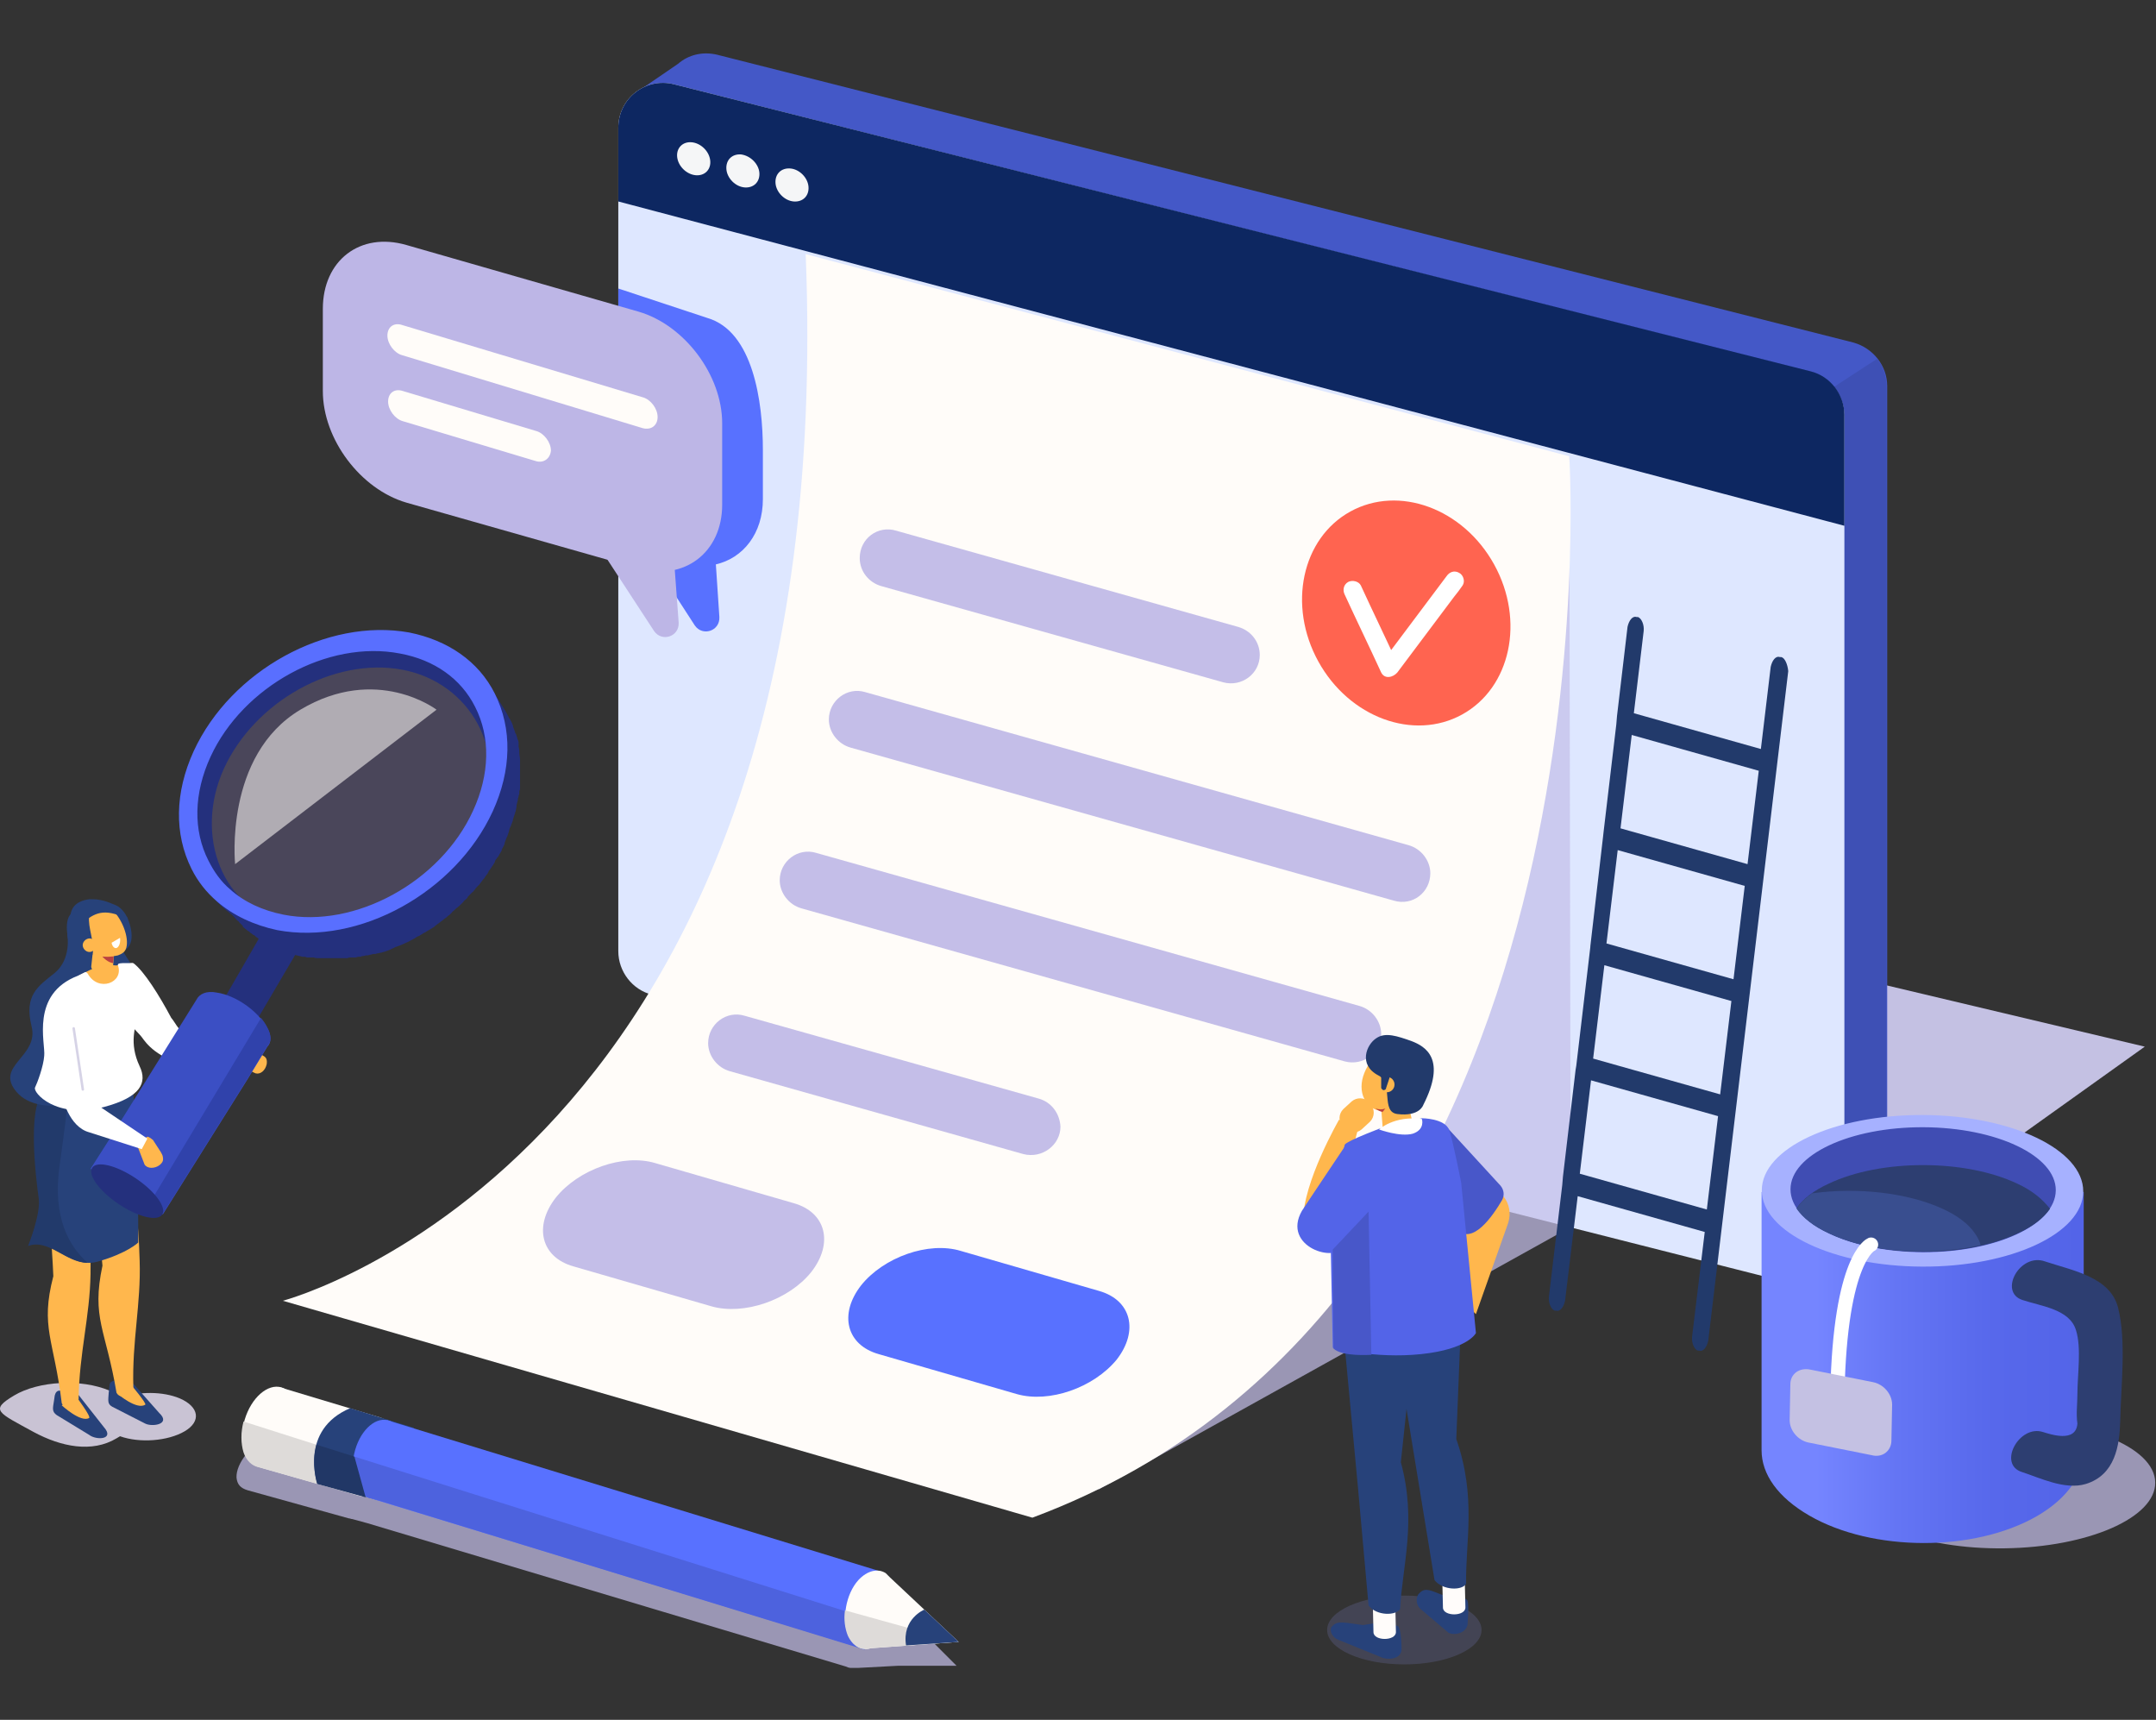 <svg enable-background="new 0 0 307.2 245" viewBox="0 0 307.2 245" xmlns="http://www.w3.org/2000/svg" xmlns:xlink="http://www.w3.org/1999/xlink"><rect x="0" y="0" width="307.2" height="245" fill="#333333" stroke="none"/><linearGradient id="a" gradientUnits="userSpaceOnUse" x1="250.959" x2="296.808" y1="194.823" y2="194.823"><stop offset=".17" stop-color="#7585ff"/><stop offset=".421" stop-color="#6475f4"/><stop offset=".721" stop-color="#5768eb"/><stop offset="1" stop-color="#5364e8"/></linearGradient><path d="m127.9 237.3h8.4l-7.7-7.7c-.1-.2-.3-.4-.5-.5-.1-.1-.3-.2-.4-.2h-.1c-.1 0-.1 0-.2 0l-66-19.7-4.3-1.3c-.2-.1-.4-.2-.6-.2l-13.6-4c-.2-.1-.4-.1-.6-.2-1-.2-2.3.1-3.6.8-2.9 1.4-5.1 4.2-5 6.2.1 1 .6 1.5 1.6 1.8l14.4 4c.2 0 .3.1.5.1l2.2.6 68.1 20.4c.2.1.5.2.7.2h1.1z" fill="#c4bee8" opacity=".71"/><ellipse cx="38.4" cy="203.3" fill="#fffcf9" rx="5.9" ry="3.7" transform="matrix(.287 -.958 .958 .287 -167.37 181.733)"/><path d="m36.9 209 14.4 4.1c4.5 1.2 7.3-10 2.8-11.2l-14.3-4.3z" fill="#fffcf9"/><path d="m52 213.1-1.6-5.6-15.7-5c-.4 1.5-.4 3.1 0 4.4.4 1.2 1.2 1.9 2.1 2.1l14.4 4.1z" fill="#dedbd9"/><path d="m45.2 211.3s-2.6-7.6 4.7-10.7l9.1 2.8-5.2 10.3z" fill="#27427a"/><path d="m259.4 182.1 46.2-33-53.1-12.6z" fill="#c4c1e3"/><path d="m264.1 48.8-161.9-41c-2.1-.5-4.1 0-5.6 1.3l-5.7 3.9 3.4 4.6v113.7c0 2.9 2 5.5 4.8 6.2l161.9 41c4 1 7.9-2 7.9-6.2v-117.3c0-2.9-2-5.4-4.8-6.2z" fill="#4458c7"/><path d="m260.9 178.6-24.4-103.7c0-4.1 31-23.8 31-23.8.8 1.1 1.3 2.5 1.3 3.9v117.4c.1 4.1-3.8 7.2-7.9 6.2z" fill="#3e50b5"/><path d="m254.8 182.7-161.9-41c-2.8-.7-4.8-3.3-4.8-6.2v-117.3c0-4.2 3.9-7.2 7.9-6.2l162 41c2.8.7 4.8 3.3 4.8 6.2v117.4c0 4.1-3.9 7.1-8 6.1z" fill="#dee7ff"/><path d="m262.8 74.9v-15.8c0-2.9-2-5.5-4.8-6.2l-162-40.9c-4-1-7.9 2-7.9 6.2v10.5z" fill="#0d2761"/><ellipse cx="98.8" cy="22.6" fill="#f5f6f7" rx="2.1" ry="2.6" transform="matrix(.699 -.715 .715 .699 13.622 77.46)"/><path d="m108.2 24.6c.1 1.3-.8 2.2-2.1 2.1s-2.5-1.3-2.6-2.6.8-2.2 2.1-2.1c1.4.2 2.5 1.4 2.6 2.6z" fill="#f5f6f7"/><path d="m115.2 26.6c.1 1.3-.8 2.2-2.1 2.1s-2.5-1.3-2.6-2.6.8-2.2 2.1-2.1 2.5 1.3 2.6 2.6z" fill="#f5f6f7"/><path d="m156.5 212.2 67.3-37.4-.2-109.8-52.8 101.4z" fill="#c4bee8" opacity=".71"/><path d="m40.3 185.3s79.6-20.8 74.5-149.1l108.8 28.8s7.8 119.8-76.5 151.2z" fill="#fffcf9"/><ellipse cx="285.5" cy="211.4" fill="#c4bee8" opacity=".71" rx="21.6" ry="9.1" transform="matrix(1 -.013 .013 1 -2.759 3.778)"/><path d="m296.8 169.8h-45.8v36.8c0 3.4 2.3 6.7 6.8 9.3 9 5.2 23.5 5.2 32.4.1 4.5-2.6 6.7-6 6.7-9.4v-36.8z" fill="url(#a)"/><ellipse cx="273.9" cy="169.6" fill="#a6b1ff" rx="10.8" ry="22.9" transform="matrix(.004 -1 1 .004 103.237 442.859)"/><ellipse cx="274" cy="169.4" fill="#404db3" rx="8.9" ry="18.9" transform="matrix(.004 -1 1 .004 103.525 442.802)"/><path d="m287.4 168.6c-7.4-3.5-19.4-3.5-26.8 0-2.2 1-3.7 2.2-4.6 3.5.9 1.3 2.4 2.6 4.7 3.6 7.4 3.5 19.4 3.5 26.8 0 2.2-1 3.7-2.2 4.6-3.5-1-1.3-2.5-2.6-4.7-3.6z" fill="#2d3e71"/><path d="m260.6 175.7c-2.2-1-3.7-2.2-4.6-3.5.5-.8 1.2-1.5 2.2-2.2 6.4-.9 13.6-.1 18.6 2.2 2.2 1 3.7 2.2 4.6 3.5.4.6.7 1.1.8 1.7-1.1.2-2.1.4-3 .5-6.4.9-13.6.2-18.6-2.2z" fill="#394e8f"/><path d="m288.2 185.2c2.7.9 6.7 1.3 7.6 4.3.8 2.5.2 6.4.2 9.1 0 1.4-.2 2.8 0 4.2-.2 2.8-3.9 1.5-4.9 1.2-3.4-1.1-6.5 4.6-3 5.7 2.5.8 6.1 2.6 9.1 1.7 4.2-1.3 4.8-5.5 4.9-8.9.1-5.1.9-11.4-.3-16.2-1.1-4.4-6.5-5.3-10.4-6.6-3.6-1.3-6.7 4.4-3.2 5.5z" fill="#2d3e71"/><g fill="#c4bee8"><path d="m198.6 128.3-77.4-21.8c-1.8-.5-3.1-2.2-3.1-4 0-2.7 2.6-4.7 5.2-3.9l77.4 21.8c1.8.5 3.1 2.2 3.1 4 0 2.7-2.5 4.7-5.2 3.9z"/><path d="m191.6 151.2-77.4-21.8c-1.8-.5-3.1-2.2-3.1-4 0-2.7 2.6-4.7 5.2-3.9l77.4 21.8c1.8.5 3.1 2.2 3.1 4 0 2.7-2.6 4.6-5.2 3.9z"/><path d="m145.8 164.4-41.8-11.8c-1.8-.5-3.1-2.2-3.1-4 0-2.7 2.6-4.7 5.2-3.9l41.9 11.8c1.8.5 3 2.1 3.1 4 0 2.6-2.6 4.6-5.3 3.9z"/><path d="m101.4 186.1-19.7-5.7c-4.6-1.3-5.7-5.7-2.5-9.8 3.2-4 9.6-6.3 14.2-4.9l19.7 5.7c4.6 1.3 5.7 5.7 2.5 9.8-3.2 4-9.6 6.2-14.2 4.9z"/></g><path d="m144.9 198.6-19.7-5.7c-4.6-1.3-5.7-5.7-2.5-9.8 3.2-4 9.6-6.3 14.2-4.9l19.7 5.7c4.6 1.3 5.7 5.7 2.5 9.8-3.3 4-9.6 6.2-14.2 4.9z" fill="#5871ff"/><path d="m122.5 79.5c0 1.9 1.3 3.5 3.1 4l48.7 13.7c2.6.7 5.2-1.2 5.2-3.9 0-1.9-1.3-3.5-3.1-4l-48.7-13.7c-2.6-.8-5.2 1.1-5.2 3.9z" fill="#c4bee8"/><path d="m206.5 161.1 7.7 9.3c.9 1.1 1.1 2.5.7 3.8l-4.6 13-2.9-2.7v-11.7z" fill="#ffb74d"/><path d="m206 160.4 7.8 8.5c.5.6.6 1.4.2 2.1-1.3 2.2-4.2 6.5-6.5 4.1-3-3.2-1.5-14.7-1.5-14.7z" fill="#4857c9"/><ellipse cx="200.1" cy="232.2" fill="#8288d4" opacity=".21" rx="11" ry="4.9"/><path d="m208 226.9-2.5.3c-1.6-.6-2.4-1.1-3.2-.3l-.2.2c-.4.6-.3 1.6.3 2.1l4 3.4c.8.4 2.4.1 2.7-1.1 0 0 .3-3.4-.1-3.6-.7-.5-.4-.7-1-1z" fill="#27427a"/><path d="m205.6 229c0 1.3 3.2 1.3 3.2 0l-.1-4.3h-3.2z" fill="#fffcfa"/><path d="m204.4 225.1c1.2 1.5 4 1.5 4.5.5-.1-6 1.5-12.3-1.4-20.6l1-24.9-11.1 2.2 4.3 26.3z" fill="#27427a"/><path d="m197.4 231-3.2.5c-2.4-.3-3.6-.7-4.3.1l-.2.2c-.3.6.2 1.5 1 1.8l6.4 2.6c1.3.3 2.6-.1 2.6-1.3 0 0 0-3.1-.6-3.3-1.2-.2-.7-.4-1.7-.6z" fill="#27427a"/><path d="m195.7 232.5c0 1.3 3.2 1.3 3.2 0l-.1-4.3h-3.2z" fill="#fffcfa"/><path d="m195 228.7c1.1 1.5 3.9 1.5 4.5.5.3-6.1 2.4-12.5.1-20.9l2.7-25.3-11.3 2.3 2.5 26.7z" fill="#27427a"/><path d="m194 154.8c0 2.6 2.3 4.2 4.3 3.1s3.6-4.2 3.6-6.8-1.6-3.8-3.6-2.7c-2 1.2-4.3 3.8-4.3 6.4z" fill="#ffb74d"/><path d="m199.9 163 .3-.1c.9-.2 1.5-1.1 1.3-2l-1.2-5.1c-.2-.9-1.1-1.5-2-1.3l-.3.1c-.9.2-1.5 1.1-1.3 2l.4 5.1c.3.9 1.9 1.5 2.8 1.3z" fill="#ffb74d"/><path d="m202.8 157.4s-.5 1.7-3.7 1.3c-2.4-.3-.5-4.4-2.7-5.5-2.9-1.5-1.7-4.4-.3-5.3 1.3-.9 3-.3 5 .4 2.1.8 5 2.6 1.7 9.1z" fill="#223a6b"/><circle cx="197.6" cy="154.5" fill="#ffb74d" r="1.1"/><path d="m197 158.4.4-.5s-.6.3-1.4 0c0 0 .4.4 1 .5z" fill="#ba4141"/><path d="m197.1 155.3c.2 0 .4-.1.4-.3l.8-2.4c0-.2-.5-.1-.7-.1-.2 0-.8-.2-.8 0v2.5s.1.2.3.3z" fill="#223a6b"/><path d="m191.5 160.8-.2-.3c-.6-.7-.6-1.8.1-2.5l1.2-1.1c.7-.6 1.8-.6 2.5.1l.2.3c.6.7.6 1.8-.1 2.5l-1.2 1.1c-.7.6-1.9.6-2.5-.1z" fill="#ffb74d"/><path d="m190.8 159.5s-5.2 9-5.1 14.4c.1 3.2 4.1 1.1 4.1 1.1l3.6-13.8z" fill="#ffb74d"/><path d="m197.2 169.3-5.6 8.1c-1.2 2.7-9 .2-6.1-4.9.1-.2 6.2-9.3 6.2-9.3s5.3 2 5.5 6.1z" fill="#5364e8"/><path d="m208.2 168.5 2.1 21.4s-1.1 2.3-7.8 3-12.6-.9-12.6-.9l-.4-20 2.1-8.9s-.3-.3 4.9-2.3l6.1-1.5s3.3 0 3.9 1.7c.6 1.8 1.7 7.5 1.7 7.5z" fill="#5364e8"/><path d="m202.6 159.4s.5 1.5-1.3 2.1c-1.8.5-4.8-.6-4.8-.6s2.1-2 6.1-1.5z" fill="#fff"/><path d="m190 192.1-.1-14.1 5.1-5.4.4 20.4c-.1 0-4.2.3-5.4-.9z" fill="#4857c9"/><path d="m38 151.6c-.2.9-.9 1.5-1.6 1.3l-2.5-1.2c-.7-.1-.2-.1 0-1 .2-.7-.3-1 .4-1.1.3 0 .6 0 .9.1l1.6.4c.2.1.5.1.7.3.4.2.6.5.5 1.2z" fill="#ffb74d"/><path d="m14.1 140.9c-1.8-2.2.6-3.4.6-3.4l4.3-.3c1.5 1.1 3.7 4.6 5.4 7.8.6.7.9 1.6 1.8 2.1l11.9.9-2.1 4-10.3-.4c-4.4-1.6-5.2-3.6-5.7-4.1.2.2-3.7-3.9-5.9-6.6z" fill="#fff"/><path d="m2 198.8c3.5-2.1 9.6-2.4 13.6-.7.7.3 1.3.6 1.7 1 2.5-.9 5.9-.9 8.3.1 2.8 1.2 3.1 3.3.7 4.7s-6.4 1.7-9.2.7c-.2.1-.3.2-.5.3-3.5 2.1-7.9 1.2-11.8-.9-5.1-2.8-6.3-3.1-2.8-5.2z" fill="#c9c3d4"/><path d="m22.7 201.3-3.9-4.4c-.6-.3-1.7-.4-2.6-.2-.4.1-.6.3-.6.8l-.1.8c-.1 1.3-.2 1.7.5 2.1l4.7 2.4c1 .5 3.7.1 2-1.5z" fill="#27427a"/><path d="m18.7 197.3s2.2 2.6 2 2.8c-1.2.8-3.9-1.5-3.9-1.5s1.3-1.4 1.9-1.3z" fill="#ffb74d"/><path d="m16.6 198.4c.6 1.1 2.3.3 2.4-.8-.2-6.6 1.1-11.8.9-18-.2-6.9-.7-7-1.1-17.7l-6.4 1.2c1.4 7.6 2.2 17.2 2.2 17.2-1.6 7.5.5 9.1 2 18.1z" fill="#ffb74d"/><path d="m14.8 203.3-3.7-4.7c-.6-.4-1.7-.6-2.6-.5-.4 0-.6.3-.7.7l-.1.7c-.2 1.2-.3 1.6.4 2.1l4.6 2.8c1 .8 3.7.7 2.1-1.1z" fill="#27427a"/><path d="m10.9 199s2.1 2.8 1.8 3c-1.2.7-3.9-1.8-3.9-1.8s1.6-1.3 2.1-1.2z" fill="#ffb74d"/><path d="m8.8 199.9c.6 1.2 2.3.5 2.4-.6.1-6.6 1.6-11.7 1.7-17.8.1-6.9-.4-7.1-.2-17.6l-6.5.6c1 7.7 1.4 17.3 1.4 17.3-1.9 7.3.1 9 1.2 18.1z" fill="#ffb74d"/><path d="m18.3 153.2s1.4-.6 1.4 23.8c0 0-1.5 1.5-5.7 2.7-4 1.2-6.7-3.5-9.9-2.3 0 0 1.9-4.7 1.5-6.9-.3-2.2-2-14.9 1.5-15.4 3.6-.5 11.2-1.9 11.2-1.9z" fill="#27427a"/><path d="m4 177.5s1.9-4.7 1.5-6.9c-.3-2.2-2-14.9 1.5-15.4.8-.1 1.8-.3 2.9-.5-.2 2.1-.6 5.6-1.4 11.3-1.1 7.6 1.5 11.7 4 13.9-3.1 0-5.6-3.5-8.5-2.4z" fill="#223a6b"/><path d="m13.7 128.1-4.1 5.1s.6 3.4-1.8 5.4c-2.4 1.9-4.4 3.2-3.3 7.6s-5.4 5.6-2.1 9.4 12.2 1.4 14-2.2 3.7-13.9 2-16.5c-1.8-2.6-4.7-8.8-4.7-8.8z" fill="#27427a"/><path d="m19.3 141.7s.5-4.7-2.5-4.2c-.4.1-1-.1-1.5 0-2.4.5-2.1.5-3.9 1.4-.7.3-1.3 2.1-1.2 2.8l-1.3 2.1z" fill="#ffb74d"/><path d="m17.8 137.2c-.5 0-1.1 0-1 .3.9 2.5-2.8 3.9-4.3 1.2-.1-.1-.2-.3-.4-.2l-1 .5c-6.8 2.6-4.6 9.6-4.8 11.4-.1 1.5-1 3.9-1.3 4.5-.4.7 3 4.6 9.8 2.8 5.3-1.4 6.2-3.5 5.1-5.8-1.6-3.4-.5-5.7-.4-7 .2-1.3 1.4-2.4.8-4.3-.5-1.9-1.4-3.4-1.4-3.4z" fill="#fff"/><path d="m14.7 138.9h.2c.6.1 1.2-.4 1.2-1l.2-3.4c0-.6-.4-1.2-1.1-1.3h-.2c-.6-.1-1.5.2-1.6.8l-.4 3.7c0 .6 1 1.1 1.7 1.2z" fill="#ffb74d"/><path d="m16.2 136.2s-1.5.1-2.6-1.3c0 0 1.1 2.1 2.5 2.3z" fill="#ba4141"/><path d="m18.1 130.6s1.6 3.4-.2 4.7-4.3-5.8-4.3-5.8z" fill="#27427a"/><path d="m11.6 130.2c.3-1 1-1.4 1.9-1.1.6-.5 1.6-.3 2.6.6 1.3 1.3 2.3 3.8 1.9 5.3-.2.7-.7.9-1.2 1.1-.5.1-1 .2-1.5.2-1.8-.1-1.7.1-2.6-.8-1.4-1.3-1.5-3.8-1.1-5.3z" fill="#ffb74d"/><path d="m12.7 130.5c-.2 1.7.8 3.6.5 5.5 0 0-3.1 1.1-3.6-2.8-.6-4.7 2.6-3.1 2.6-3.1z" fill="#27427a"/><path d="m11.8 131.4c1.6-1.2 2.9-2.2 6.3-.5.1-.4-.8-1.6-1.5-1.9-1.4-.6-2.2-.9-3.6-.9h-.3c-2 .3-2.8 1.3-2.7 3.2 0 .2-.1 1-.1 1.1l.6-.4c.1 1.3.1-.5 1.3-.6z" fill="#27427a"/><path d="m16.7 135c.3-.2.5-.8.4-1.4l-1.2.7c.1.6.5.9.8.7z" fill="#fff"/><path d="m11.8 134.8c.1.5.6.9 1.1.8s.9-.6.8-1.1-.6-.9-1.1-.8-.9.6-.8 1.1z" fill="#ffb74d"/><path d="m62.5 124.6c11.3-9.3 9.1-21.6 1.3-28.2s-21-4.7-29.5 4.2c-8.5 9-9.1 21.6-1.3 28.2s19.9 3.6 29.5-4.2z" fill="#6c6394" opacity=".4"/><path d="m29.8 146 3.4 5.1 9.7-16.5-4.4-3.7z" fill="#24307d"/><path d="m15.9 161.8 12.1-19.4c.4-.8 1.4-1.3 2.9-1 2.7.4 5.8 2.6 7.1 4.9.7 1.2.7 2.2.1 2.8l-2.8 4.6-12.1 19.3-10.3-6.5z" fill="#3b4fc4"/><path d="m37.2 145c.3.4.6.8.8 1.2.7 1.2.7 2.2.1 2.8l-2.8 4.6-12.1 19.3-2-1.3z" fill="#3042ab"/><path d="m70.1 116.6c5.1-11.3.1-22.1-11.3-24.2s-24.8 5.3-30 16.6c-5.1 11.3-.1 22.1 11.3 24.2 11.5 2.1 24.9-5.4 30-16.6zm-28.8 15c-9.7-1.8-13.7-12.6-9.4-22.1 4.4-9.6 15.7-15.9 25.4-14.1s15.4 11.8 11 21.3c-4.2 9.6-17.3 16.7-27 14.9z" fill="#24307d"/><path d="m71.4 121.3c-.1.2-.3.5-.4.7 0 0 0 .1-.1.1-.1.1-.1.2-.2.3s-.2.3-.2.4-.1.1-.1.2c-.1.1-.1.2-.2.3s-.1.2-.2.3-.1.2-.2.3-.2.2-.2.3-.1.1-.1.2c-.1.1-.2.3-.3.4s-.1.2-.2.3c0 0 0 .1-.1.1-.2.3-.4.5-.6.8s0 0-.1.1c-.2.2-.4.4-.6.7 0 0-.1.1-.1.1-.1.1-.1.2-.2.2-.1.1-.2.2-.3.3s-.1.1-.2.2-.2.2-.2.3c-.1.1-.1.1-.2.2s-.3.2-.4.4c-.1.1-.1.1-.2.2 0 0 0 0-.1.1-.2.2-.4.4-.7.6-.1.1-.1.1-.2.2-.2.2-.4.3-.5.5 0 0-.1 0-.1.1-.1.1-.3.2-.5.4-.1.1-.2.2-.4.3 0 0 0 0-.1.1-.4.3-.8.6-1.2.9 0 0-.1.1-.1.1-.1.1-.2.1-.3.2-.2.1-.3.2-.5.3s-.3.2-.5.3-.4.2-.5.3c-.1 0-.1.1-.2.1-.1.1-.3.2-.4.2-.1.1-.2.1-.3.2-.3.2-.6.3-.9.5-.4.2-.7.3-1.1.5-.3.1-.5.2-.8.3-.1 0-.1 0-.2.1-.3.1-.6.3-.9.4-.1 0-.2.1-.3.1-.2.1-.4.1-.6.2h-.1c-.1 0-.3.1-.4.1-.2 0-.3.1-.5.1-.1 0-.1 0-.2 0s-.3.1-.4.1-.3.1-.4.1-.1 0-.2 0c-.2 0-.3.1-.5.1-.1 0-.2 0-.3.1-.1 0-.2 0-.3 0-.2 0-.3.1-.5.1-.1 0-.2 0-.3 0s-.2 0-.3 0c-.2 0-.3 0-.5.1-.1 0-.2 0-.2 0-.1 0-.3 0-.4 0s-.3 0-.4 0-.1 0-.2 0c-.2 0-.3 0-.5 0-.1 0-.2 0-.3 0h-.1c-.3 0-.6 0-.9 0s0 0-.1 0c-.3 0-.5 0-.8 0-.1 0-.1 0-.2 0-.2 0-.4 0-.7-.1-.1 0-.2 0-.2 0-.1 0-.2 0-.3 0s-.2 0-.3 0-.3 0-.4-.1c-.1 0-.2 0-.3 0h-.1c-.3-.1-.5-.1-.8-.2-.3-.1-.5-.1-.8-.2h-.1c-.1 0-.2-.1-.3-.1s-.3-.1-.4-.1-.1 0-.2-.1c-.1 0-.2-.1-.3-.1s-.2-.1-.3-.1-.2-.1-.3-.1-.2-.1-.3-.1-.1 0-.2-.1c-.1 0-.2-.1-.3-.1-.1-.1-.3-.1-.4-.2 0 0-.1 0-.1-.1-.1-.1-.2-.1-.3-.2s-.3-.1-.4-.2c0 0-.1 0-.1-.1-.1-.1-.2-.1-.3-.2-.2-.1-.3-.2-.4-.3 0 0-.1-.1-.1-.1-.2-.1-.3-.2-.5-.4 0 0 0 0-.1 0-.1-.1-.2-.2-.4-.3-.1-.1-.1-.1-.2-.2-.1 0-.1-.1-.2-.1-.2-.2-.4-.3-.6-.5-.1 0-.1-.1-.1-.2-.2-.2-.3-.3-.5-.5-.1-.1-.1-.2-.2-.2-.1-.1-.2-.2-.3-.3 0 0 0-.1-.1-.1-.1-.2-.3-.3-.4-.5-.1-.1-.1-.2-.2-.3-.2-.3-.4-.5-.5-.8l-2.8-4.5c.2.3.3.5.5.8.1.1.1.2.2.3.1.2.3.4.4.5s.2.3.3.4.1.2.2.2c.1.2.3.3.5.5 0 .1.1.1.1.2.2.2.4.4.6.5.1 0 .1.1.2.1.2.2.4.3.6.5h.1c.2.1.4.3.6.4.1.1.3.2.4.3s.2.2.4.2c.1.1.3.1.4.2s.3.2.4.2c.1.1.2.1.4.2s.3.2.5.2c.1 0 .2.1.3.1.2.1.3.1.5.2.1 0 .2.1.3.1.2.1.4.1.6.2.1 0 .2.1.3.1.3.1.6.2.9.2.3.1.6.1.9.2h.3c.2 0 .4.1.7.1h.3c.3 0 .6.1.9.1h1 .1 1 .3.7.4c.2 0 .4 0 .6-.1.2 0 .3 0 .5-.1.2 0 .4-.1.6-.1s.3-.1.5-.1.4-.1.6-.1.3-.1.5-.1.4-.1.6-.1c.1 0 .3-.1.4-.1.2-.1.4-.1.6-.2.1 0 .3-.1.4-.1.2-.1.5-.2.7-.2.1 0 .2-.1.3-.1.3-.1.7-.3 1-.4.1 0 .1 0 .2-.1.3-.1.6-.2.8-.4.4-.2.7-.3 1.1-.5.3-.2.6-.3.9-.5.1-.1.2-.1.3-.2.2-.1.4-.2.6-.3s.4-.2.5-.3c.2-.1.3-.2.5-.3s.3-.2.5-.3c.1-.1.3-.2.4-.3.4-.3.8-.6 1.2-.9.1-.1.3-.2.4-.3.2-.1.3-.2.5-.4s.4-.4.6-.5c.1-.1.1-.1.2-.2.3-.2.5-.5.8-.7l.2-.2c.2-.2.4-.4.6-.6.1-.1.2-.2.2-.3.2-.2.3-.4.5-.6.1-.1.1-.2.2-.2.2-.2.4-.5.7-.8 0 0 0 0 .1-.1.2-.3.5-.6.7-.8.1-.1.1-.2.2-.3.1-.2.3-.4.4-.6.1-.1.2-.2.2-.3.1-.2.3-.4.4-.6.1-.1.1-.2.2-.3.1-.2.3-.4.4-.6.1-.1.1-.2.2-.3.2-.3.3-.5.5-.8 0 0 0-.1.1-.1.2-.3.3-.6.5-1 0-.1.1-.2.1-.3.1-.2.2-.5.3-.7 0-.1.1-.2.1-.3.1-.2.2-.4.3-.7 0-.1.1-.2.1-.3.1-.3.2-.7.3-1s.2-.7.3-1c0-.1.1-.2.1-.3.1-.2.1-.5.2-.7 0-.1.1-.3.1-.4 0-.2.1-.4.1-.6 0-.1.1-.3.1-.4 0-.2.1-.4.1-.6s0-.3.1-.5c0-.2 0-.3.1-.5 0-.2 0-.4 0-.6s0-.3 0-.5 0-.5 0-.7c0-.1 0-.3 0-.4s0-.1 0-.2c0-.3 0-.5 0-.8v-.1c0-.3-.1-.6-.1-.9 0-.3-.1-.6-.2-.9 0-.1 0-.1 0-.2 0-.2-.1-.4-.1-.7 0-.1 0-.2-.1-.3-.1-.2-.1-.4-.2-.6 0-.1 0-.2-.1-.2-.1-.3-.2-.5-.3-.8v-.1c-.1-.2-.2-.4-.3-.7 0-.1-.1-.2-.1-.2-.1-.2-.2-.4-.3-.5 0-.1-.1-.1-.1-.2-.1-.2-.3-.5-.4-.7l2.8 4.5c.1.2.3.5.4.7 0 .1.1.1.1.2.1.2.2.4.3.5 0 .1.1.2.1.2.1.2.2.4.3.7v.1c.1.3.2.5.3.8 0 .1 0 .2.1.2.1.2.1.4.2.6 0 .1 0 .2.1.3.1.2.1.4.1.7v.2.1c.1.3.1.6.1.9 0 .3.1.6.1.9v.1.1.8.2.2.3.7.2.3.6.2.3c0 .2 0 .3-.1.5v.3c0 .1 0 .2-.1.3 0 .1 0 .3-.1.4v.2c0 .1-.1.3-.1.4s-.1.3-.1.4v.2c0 .2-.1.4-.1.5s0 .2-.1.3v.1c-.1.3-.2.6-.3.9v.1c-.1.3-.2.6-.3.8 0 .1 0 .1-.1.2 0 .1-.1.2-.1.3s-.1.3-.1.4-.1.2-.1.3-.1.2-.1.3-.1.1-.1.2c-.1.2-.1.3-.2.5 0 .1-.1.2-.1.3v.1c-.1.3-.3.6-.4.8 0 .2-.1.3-.1.3z" fill="#24307d"/><path d="m27.6 107c-2.7 5.9-2.8 11.8-.3 16.8.9 1.8 2.1 3.3 3.6 4.6 2.3 2 5.3 3.4 8.6 4.1 11.7 2.2 25.4-5.4 30.7-16.9 2.7-5.9 2.8-11.8.3-16.8-2.3-4.6-6.7-7.6-12.2-8.7-11.7-2.1-25.4 5.4-30.7 16.9zm29.4-13.9c4.9.9 8.7 3.6 10.7 7.6 2.2 4.3 2.1 9.6-.3 14.8-4.6 10.1-16.8 16.8-27 14.8-3-.6-5.6-1.8-7.6-3.6-1.3-1.1-2.3-2.5-3.1-4.1-2.2-4.3-2.1-9.6.3-14.8 4.6-10 16.7-16.7 27-14.7z" fill="#596fff"/><ellipse cx="18.1" cy="169.8" fill="#24307d" rx="2.2" ry="6" transform="matrix(.558 -.83 .83 .558 -132.911 89.963)"/><path d="m22.7 166c-.7.5-1.7.5-2.1-.1l-1-2.6c-.4-.6-.1-.2.7-.7.7-.5.4-1.1 1.5-.2l1.1 1.7c.1.2.3.5.3.7.1.5 0 .8-.5 1.2z" fill="#ffb74d"/><path d="m6.9 146.7c-.6-3 .6-4.5.6-4.5l4.3 6.8 1.3 6.7c.2.9.7 1.7 1.5 2.2l6.4 4.3-.8 1.5-7.5-2.4c-2.9-.8-3.8-4.9-4-5.6 0-.1-1.2-5.7-1.8-9z" fill="#fff"/><path d="m253.8 93.6h-.2c-.6-.2-1.1.5-1.3 1.4l-1.4 11.7-18.1-5.1 1.4-11.7c.1-.9-.3-1.8-.8-2h-.2c-.6-.2-1.1.5-1.3 1.4l-1.5 12.7-.1 1.2-1.8 15.2-.1.9-1.8 15.5v.1l-2 16.9-.1.6-1.8 15.2-.1 1.2-1.9 15.9c-.1.9.3 1.8.8 2h.2c.6.2 1.1-.5 1.3-1.4l1.8-14.9 18.1 5.1-1.8 14.9c-.1.9.3 1.8.8 2h.2c.6.2 1.1-.5 1.3-1.4l11.4-95.4c-.1-1-.5-1.9-1-2zm-3.2 16.2-1.6 13.3-18.1-5.1 1.6-13.3zm-3.6 29.7-18.1-5.1 1.6-13.3 18.1 5.1zm-1.9 16.4-18.1-5.1 1.6-13.3 18.1 5.1zm-20 11.3 1.6-13.3 18.1 5.1-1.6 13.3z" fill="#223a6b"/><path d="m100.8 45.3-12.7-4.2v36.6l4.3 1.2 6.6 10.2c1.1 1.6 3.6.8 3.5-1.2l-.5-7.5c3.9-.9 6.7-4.4 6.7-9.3v-7c0-6.9-1.4-16.9-7.9-18.8z" fill="#5871ff"/><path d="m83.4 74.9 9.8 15c1.1 1.6 3.6.8 3.5-1.2l-.7-9.5z" fill="#bdb6e6"/><path d="m91 81-33.1-9.4c-6.5-1.9-11.9-9-11.9-15.9v-11.7c0-6.9 5.3-11 11.9-9.1l33.1 9.5c6.5 1.9 11.9 9 11.9 15.9v11.6c0 6.8-5.4 10.9-11.9 9.1z" fill="#bdb6e6"/><path d="m266.6 177.3s-4.4 1.8-4.8 21.2" style="fill:none;stroke:#fff;stroke-width:2.026;stroke-linecap:round;stroke-linejoin:round;stroke-miterlimit:10"/><path d="m266.7 207.3-9-1.8c-1.5-.3-2.7-1.7-2.7-3.2l.1-5.1c0-1.5 1.3-2.4 2.8-2.1l9 1.8c1.5.3 2.7 1.7 2.7 3.2l-.1 5.1c0 1.5-1.3 2.5-2.8 2.1z" fill="#c4c1e3"/><ellipse cx="54" cy="207.9" fill="#5871ff" rx="5.7" ry="3.6" transform="matrix(.216 -.976 .976 .216 -160.593 215.668)"/><path d="m55.1 202.3 70.5 21.6-2.5 11-70.1-21.4z" fill="#5871ff"/><path d="m50.5 207.5c-.2 1.4-.1 2.9.4 4.1.5 1.1 1.3 1.8 2.2 1.9l70.1 21.5 1-4.3z" fill="#4d62de"/><path d="m136.6 233.9-9.8-9.2c-.2-.2-.4-.4-.6-.6-1.1-.7-2.6-.4-3.9 1-1.8 2-2.4 5.6-1.4 7.9.7 1.5 1.9 2.2 3.2 1.8z" fill="#fffcf9"/><path d="m91.6 61-34.3-10.4c-1.1-.3-2.1-1.6-2.1-2.8 0-1.2.9-1.9 2.1-1.5l34.3 10.3c1.1.3 2.1 1.6 2.1 2.8 0 1.2-.9 1.9-2.1 1.6z" fill="#fffcf9"/><path d="m76.4 65.7-19-5.7c-1.1-.3-2.1-1.6-2.1-2.8 0-1.2.9-1.9 2.1-1.5l19 5.7c1.1.3 2.1 1.6 2.1 2.8-.1 1.1-1 1.8-2.1 1.5z" fill="#fffcf9"/><ellipse cx="200.3" cy="87.4" fill="#ff6450" rx="14.3" ry="16.5" transform="matrix(.876 -.483 .483 .876 -17.305 107.508)"/><path d="m191.6 84.7c1.7 3.7 3.5 7.4 5.2 11.1.5 1 1.7.7 2.3 0 2.7-3.6 5.4-7.2 8.1-10.8.4-.5.8-1 1.2-1.6s.1-1.5-.5-1.8c-.7-.4-1.4-.1-1.8.5-2.7 3.6-5.4 7.2-8.1 10.8-.4.5-.8 1-1.2 1.6h2.3c-1.7-3.7-3.5-7.4-5.2-11.1-.3-.6-1.2-.8-1.8-.5-.7.4-.8 1.2-.5 1.8z" fill="#fff"/><path d="m11.8 155.2-1.3-8.7" style="fill:none;stroke:#d6d3e6;stroke-width:.355;stroke-linecap:round;stroke-linejoin:round;stroke-miterlimit:10"/><path d="m50.5 207.5-5.4-1.7c-.8 2.8.1 5.6.1 5.6l6.9 1.9z" fill="#213766"/><path d="m120.4 229.4c-.2 1.3 0 2.6.4 3.6.7 1.5 1.9 2.2 3.2 1.8l12.6-.9z" fill="#dedbd9"/><path d="m136.6 233.9-4.9-4.6s-3.2 1.3-2.6 5.1z" fill="#27427a"/><path d="m33.5 123.1s-1.6-15.5 9.3-22 19.4 0 19.4 0z" fill="#fffcf9" opacity=".56"/></svg>